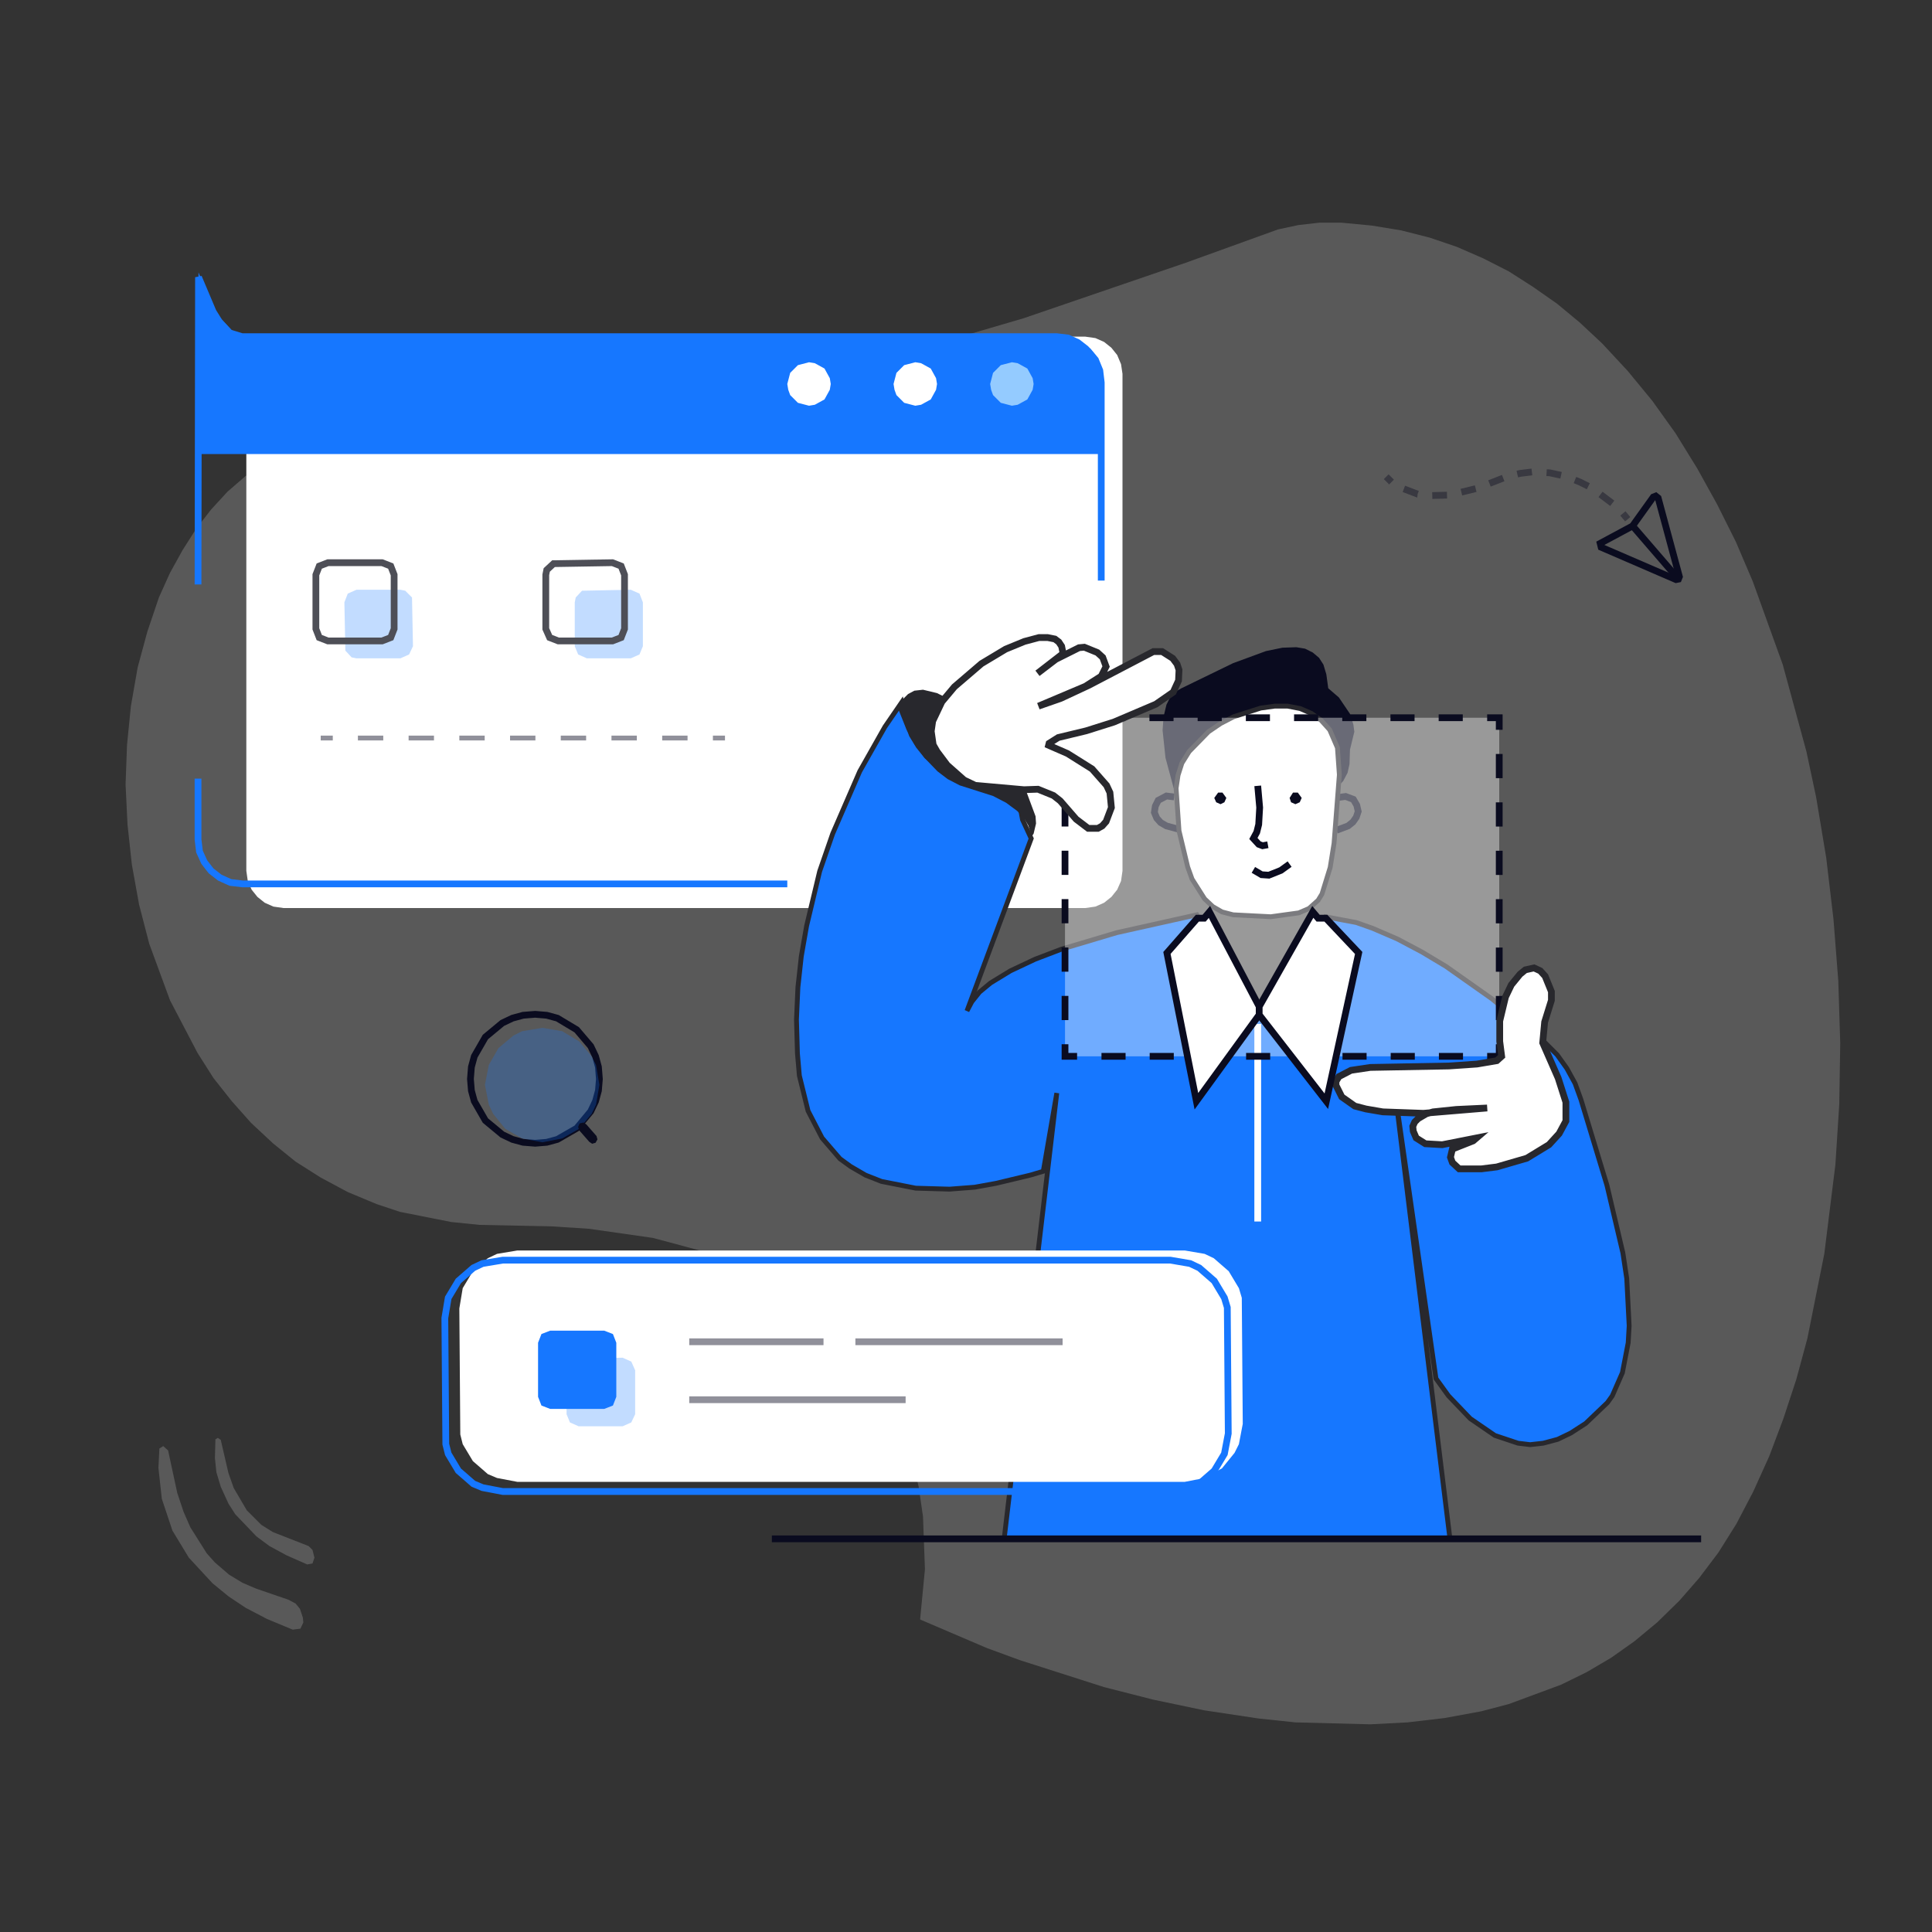 <svg width="400" height="400" viewBox="0 0 400 400" fill="none" xmlns="http://www.w3.org/2000/svg">
<rect x="0" y="0" width="400" height="400" fill="#333333" stroke="none"/>
<g id="Frame">
<g id="Group">
<path id="Vector" d="M277.7 46.1H273.2L268.8 46.6L264.6 47.5L245.5 54.4L211.9 65.9L183.9 74.1L168.8 78.1L153.5 81.6L127.7 86.5L107.6 88.9L97.6 89.7L88 89.9L73.5 89.8L68.3 90.5L63.6 91.7L59.1 93.5L54.8 95.8L50.8 98.6L47.1 101.8L43.7 105.5L40.6 109.5L37.8 113.9L35.2 118.6L32.9 123.7L30.5 130.8L28.5 138.2L27.1 146.2L26.3 154.2L26 162.4L26.4 170.7L27.3 179L28.8 187.3L30.9 195.4L35.2 207.1L40.9 218L44.2 223.2L48 228L52 232.5L56.5 236.7L61.2 240.5L66.4 243.8L72 246.8L78 249.3L82.8 250.9L93.4 253L99.3 253.6L114.1 253.9L121.9 254.4L135.2 256.3L147.5 259.6L152.7 261.6L161.9 266.2L169.6 271.6L172.8 274.5L176.8 278.7L180.1 283L182.9 287.4L187.1 296.5L188.6 301L190.2 307.8L191.1 314L191.5 324.9L190.5 335.3L204.3 341.2L211.1 343.7L228.6 349.3L238.8 351.9L249.3 354.1L260.6 355.8L268.2 356.6L283.7 357L291.4 356.6L299.1 355.7L306.7 354.3L312.4 352.8L323.2 348.8L328.5 346.2L333.6 343.2L338.4 339.8L343.1 335.9L347.7 331.4L351.8 326.7L355.8 321.4L359.5 315.5L363 308.8L366.3 301.5L369.2 293.8L371.9 285.6L374.2 277.1L377.7 259.6L380 241.1L380.8 228.6L381 216L380.6 203.1L379.6 190.3L378.1 177.6L376 165L374 155.6L369.1 137.6L362.9 120.4L359.4 112.2L355.5 104.4L351.4 97L346.9 89.7L342.1 83L337 76.8L331.7 71.1L327.1 66.8L322.4 62.9L317.4 59.4L312.4 56.2L307.1 53.5L301.6 51.1L296 49.2L290.1 47.7L284 46.7L277.7 46.1Z" fill="#DADADA" fill-opacity="0.23"/>
</g>
<g id="Group_2">
<path id="Vector_2" d="M33.001 299.9L32.801 303.9L33.501 310.3L35.701 316.9L39.101 322.5L44.001 327.8L47.301 330.5L50.901 332.9L55.301 335.2L60.601 337.4L62.201 337.2L62.801 335.9L62.701 334.9L62.101 333.1L61.201 332L59.701 331.2L53.001 328.9L50.201 327.7L47.401 326L44.501 323.5L42.801 321.6L39.401 316.2L38.001 313L36.701 309.1L34.801 300.3L33.801 299.4L33.001 299.9Z" fill="#DADADA" fill-opacity="0.23"/>
</g>
<g id="Group_3">
<path id="Vector_3" d="M44.6 298L44.5 301.9L44.8 304.8L45.7 307.8L47.3 311.3L48.7 313.5L53.1 318.1L55.8 320.1L59.3 322L63.6 323.9L64.7 323.7L65.1 322.5L64.7 320.9L63.9 320.1L56.5 317.2L54.1 315.7L51.1 312.7L48.4 308.1L47.3 305L45.7 298.1L45.1 297.7L44.6 298Z" fill="#DADADA" fill-opacity="0.23"/>
</g>
<path id="Vector_4" d="M224.7 188H58.7L56.6 187.7L54.8 186.9L53.3 185.7L52.1 184.2L51.3 182.4L51 180.3V77.4L51.3 75.4L52.1 73.5L53.3 72L54.8 70.8L56.6 70L58.7 69.7H224.7L226.8 70L228.6 70.8L230.1 72L231.3 73.5L232.1 75.4L232.4 77.4V180.3L232.1 182.4L231.3 184.2L230.1 185.7L228.6 186.9L226.8 187.7L224.7 188Z" fill="white"/>
<g id="Group_4">
<g id="Group_5">
<path id="Vector_5" d="M82.901 136.3H73.801L72.801 136.1L71.501 134.7L71.301 124.7L72.001 122.9L73.801 122.1H82.901L83.901 122.3L85.301 123.7L85.501 133.8L84.701 135.5L82.901 136.3Z" fill="#1677FF" fill-opacity="0.26"/>
</g>
<path id="Vector_6" d="M79.1 132.7H67.9L66.1 132L65.4 130.2V119L66.1 117.2L67.9 116.5H79.1L80.9 117.2L81.6 119V130.2L80.9 132L79.1 132.7Z" stroke="#4E4F57" stroke-width="1.4"/>
<g id="Group_6">
<path id="Vector_7" d="M130.6 136.3H121.5L119.7 135.5L119 133.8V124.7L119.2 123.7L120.5 122.3L130.6 122.1L132.4 122.9L133.1 124.7V133.8L132.4 135.5L130.6 136.3Z" fill="#1677FF" fill-opacity="0.26"/>
</g>
<path id="Vector_8" d="M126.8 132.7H115.6L113.8 132L113 130.2V119L113.2 118L114.6 116.7L126.8 116.5L128.6 117.2L129.3 119V130.2L128.6 132L126.8 132.7Z" stroke="#4E4F57" stroke-width="1.4"/>
<g id="Group_7">
<g id="Group_8">
<path id="Vector_9" d="M66.4 152.8H68.9" stroke="#0A0B1F" stroke-opacity="0.45"/>
<path id="Vector_10" d="M74.1 152.8H145" stroke="#0A0B1F" stroke-opacity="0.45" stroke-dasharray="5.25 5.25"/>
<path id="Vector_11" d="M147.6 152.8H150.1" stroke="#0A0B1F" stroke-opacity="0.45"/>
</g>
</g>
<path id="Vector_12" d="M163 183H50.2L47.7 182.7L45.5 181.7L43.7 180.3L42.3 178.5L41.3 176.3L41 173.8V161.2" stroke="#1677FF" stroke-width="1.4"/>
<path id="Vector_13" d="M41 121L41.1 57.4L44.1 64.5L45.4 66.6L47.9 69.3L50.2 70H218.8L221.3 70.3L223.5 71.3L225.3 72.7L226.8 74.5L227.7 76.7L228 79.2V120.2" stroke="#1677FF" stroke-width="1.4"/>
<path id="Vector_14" d="M228 94H41L41.1 56.4L44.1 63.5L45.4 65.6L47.9 68.3L50.2 69H218.8L221.3 69.3L223.5 70.3L225.3 71.7L226.8 73.5L227.7 75.7L228 78.2V94Z" fill="#1677FF"/>
<path id="Vector_15" d="M214 79.5L213.8 80.7L212.7 82.7L210.7 83.8L209.5 84L207.2 83.4L205.6 81.8L205.2 80.7L205 79.5L205.6 77.2L207.2 75.6L209.5 75L210.7 75.2L212.7 76.3L213.8 78.3L214 79.5Z" fill="#94CBFF"/>
<path id="Vector_16" d="M194 79.5L193.8 80.7L192.7 82.7L190.7 83.8L189.5 84L187.2 83.4L185.6 81.8L185.2 80.7L185 79.5L185.6 77.2L187.2 75.6L189.5 75L190.7 75.2L192.7 76.3L193.8 78.3L194 79.5Z" fill="white"/>
<path id="Vector_17" d="M172 79.5L171.8 80.7L170.7 82.7L168.7 83.8L167.5 84L165.2 83.4L163.6 81.8L163.2 80.7L163 79.5L163.6 77.2L165.2 75.6L167.5 75L168.7 75.2L170.7 76.3L171.8 78.3L172 79.5Z" fill="white"/>
</g>
<path id="Vector_18" d="M347.701 119.4L343.301 103.1L342.801 102.7L342.301 102.9L338.001 108.9L331.301 112.5L331.501 113.3L347.001 120L347.501 119.9L347.701 119.4Z" stroke="#0A0B1F" stroke-width="1.4"/>
<path id="Vector_19" d="M347.599 120L338.199 109.1" stroke="#0A0B1F" stroke-width="1.4"/>
<g id="Group_9">
<g id="Group_10">
<path id="Vector_20" d="M337 107.5L336 106.3" stroke="#0A0B1F" stroke-opacity="0.41" stroke-width="1.4"/>
<path id="Vector_21" d="M333.801 104.2L329.701 101.1L327.101 99.8L324.101 98.6L320.901 97.9L317.301 97.7L314.801 98L312.201 98.6L305.801 101.1L300.101 102.5L296.401 102.6L293.501 102.3L289.301 100.7" stroke="#0A0B1F" stroke-opacity="0.41" stroke-width="1.4" stroke-dasharray="3.05 3.05"/>
<path id="Vector_22" d="M288.1 99.8L287 98.7" stroke="#0A0B1F" stroke-opacity="0.41" stroke-width="1.4"/>
</g>
</g>
<g id="Group_11">
<path id="Vector_23" d="M247.8 189.4L231.2 193.1L219.8 196.5L214.3 198.6L209.2 201L205.1 203.5L202.8 205.4L201.2 207.4L200.2 209.3L213.5 173.6L211.7 169.7L211 166L210.1 165L207.5 163.3L204.6 162L197.8 160.6L195.2 159.3L191.8 156.6L190.1 154.5L188.7 152.2L187.6 149.2L186.7 145.4L183.2 150.5L178 159.7L172.4 172.6L169.7 180.4L167 191.7L165.9 198L165.2 204.4L164.9 211.1L165.1 218.1L165.5 222.7L167.3 230L170.2 235.6L173.9 239.9L176.1 241.5L179.2 243.3L182.5 244.6L189.6 246L196.6 246.2L201.8 245.8L206.2 245L213.3 243.3L216 242.5L218.8 226.3L207.9 318.6H300.2L289 227.5L297.3 285.4L299.9 289L304.4 293.7L309.5 297.2L314.3 298.8L316.8 299.1L319.5 298.8L322.5 298L325.2 296.7L328.3 294.7L332.8 290.4L333.8 289L335.9 284.2L337.1 278L337.3 274.5L336.8 264.7L336 259.4L332.7 245.4L327.3 227.6L326.1 224.3L324.4 221.2L322.4 218.4L319.9 215.9L308.9 206.8L299.4 200.1L294.4 197.1L289.3 194.4L284.2 192.2L280.8 191L274.4 189.8L260.6 210.4L247.8 189.4Z" fill="#1677FF" stroke="#28282D"/>
<path id="Vector_24" d="M159.801 318.6H352.201" stroke="#0A0B1F" stroke-width="1.4"/>
<path id="Vector_25" d="M260.4 212V252.9" stroke="white" stroke-width="1.4"/>
<path id="Vector_26" d="M243.5 160.7H245.1L247.2 159.3L248.3 157.5L249 155.2L249.6 151.5L258.4 151.1L264.5 149.7L267.5 148.6L268.4 145.3L254.6 142.8L249.2 146.2L243.5 160.7Z" fill="#010048"/>
<path id="Vector_27" d="M243.001 163.2L241.301 156.9L240.701 151.2L240.901 148.4L241.501 145.9L242.201 144.5L243.201 143.3L244.601 142.5L255.301 137.3L262.101 134.8L265.501 134.1L268.401 134L270.201 134.3L271.801 135.1L273.101 136.2L274.001 137.6L274.601 139.6L275.001 142.5L277.201 144.4L279.501 147.8L280.201 150L280.401 151.5L279.501 155.2L279.401 158.2L279.001 160L278.101 161.7L276.701 163.2L276.201 158L275.601 155.8L273.601 151.6L272.001 150L269.301 148.7H264.101L258.001 149.7L253.201 151.8L249.201 155.1L246.301 158.4L243.001 163.2Z" fill="#0A0B1F"/>
<path id="Vector_28" d="M277.101 165.1L278.601 164.9L280.201 165.5L280.901 166.7L281.201 168L280.801 169.2L280.101 170.2L279.101 171L276.701 171.9" stroke="#0A0B1F" stroke-width="1.4"/>
<path id="Vector_29" d="M243.1 165L241.5 164.8L239.8 165.7L239.2 166.9L239 168.2L239.5 169.4L240.3 170.3L241.5 171L244.1 171.7" stroke="#0A0B1F" stroke-width="1.4"/>
<path id="Vector_30" d="M243.5 163.2L244.1 172L245.9 179.5L246.8 182L249.4 186.1L251.1 187.7L253 188.8L255.3 189.4L263.1 189.8L268.9 189L271 188.1L272.9 186.4L273.7 185.1L275.4 179.6L276.2 174.6L277.3 160.4L276.9 154.8L275.3 151.1L273.5 149.1L271.5 147.7L269.2 146.7L266.6 146.2H263.9L261 146.6L255.4 148.4L252.7 149.8L250.2 151.5L246.2 155.6L244.7 158L243.9 160.5L243.5 163.2Z" fill="white" stroke="#28282D"/>
<g id="Group_12">
<path id="Vector_31" d="M220.5 148.6H310.4V218.7H220.5V148.6Z" fill="white" fill-opacity="0.39"/>
</g>
<g id="Group_13">
<g id="Group_14">
<path id="Vector_32" d="M310.4 216.2V218.7H307.9" stroke="#0A0B1F" stroke-width="1.4"/>
<path id="Vector_33" d="M302.9 218.7H225.5" stroke="#0A0B1F" stroke-width="1.4" stroke-dasharray="4.99 4.99"/>
<path id="Vector_34" d="M223 218.7H220.5V216.2" stroke="#0A0B1F" stroke-width="1.4"/>
<path id="Vector_35" d="M220.5 211.2V153.6" stroke="#0A0B1F" stroke-width="1.4" stroke-dasharray="5.01 5.01"/>
<path id="Vector_36" d="M220.5 151.1V148.6H223" stroke="#0A0B1F" stroke-width="1.4"/>
<path id="Vector_37" d="M228 148.6H305.4" stroke="#0A0B1F" stroke-width="1.4" stroke-dasharray="4.99 4.99"/>
<path id="Vector_38" d="M307.9 148.6H310.4V151.1" stroke="#0A0B1F" stroke-width="1.4"/>
<path id="Vector_39" d="M310.4 156.1V213.7" stroke="#0A0B1F" stroke-width="1.4" stroke-dasharray="5.01 5.01"/>
</g>
</g>
<path id="Vector_40" d="M322.802 234.7L320.702 237L316.102 239.8L309.902 241.6L306.702 242H302.102L300.702 240.7L300.302 239.6L300.702 237.9L305.002 236.2L305.702 235.6L298.602 237L295.102 236.8L293.202 235.6L292.602 234.2L292.502 233.2L292.902 232.3L293.602 231.6L295.302 230.6L296.702 230.2L301.502 229.7L307.902 229.4L294.702 230.5L286.302 230.2L282.802 229.6L280.502 229L277.802 227.1L276.602 224.7V223.9L277.202 222.9L279.702 221.6L283.702 221L300.002 220.7L305.802 220.3L309.902 219.6L310.902 218.7L310.502 215.6V211.4L311.702 206.4L312.902 203.9L314.702 201.7L315.802 200.8L317.602 200.4L318.902 201L319.902 202.1L321.202 205.3V207.1L319.802 211.6L319.402 215.9L322.602 223.2L324.202 228.2V232.1L322.802 234.7Z" fill="white" stroke="#28282D" stroke-width="1.4"/>
<path id="Vector_41" d="M185.9 146.6L187.7 151.1L189.3 154L191.4 156.9L194.1 159.7L196.2 161.3L198.7 162.6L205.6 164.8L208.3 166.2L210.6 167.9L212 169.4L212.9 170.9L213.6 173.2L214 172.6L214.5 170.5L214.4 169L212.5 163.9L210.3 160.1L207.4 156.1L200.1 147.9L196 144.5L194 143.5L191.1 142.8L189.3 143L188 143.7L187 144.7L185.9 146.6Z" fill="#28282D"/>
<path id="Vector_42" d="M212.001 163.5L214.901 163.4L218.101 164.7L219.501 165.8L222.801 169.6L225.301 171.5H227.301L228.201 171L229.001 170.1L230.101 167.2L229.801 164.1L229.101 162.6L226.101 159.2L221.001 156L217.101 154.3L217.201 153.9L219.101 152.7L224.901 151.3L230.601 149.5L239.301 145.8L242.901 143.3L244.001 140.9L244.101 138.7L243.701 137.5L242.801 136.3L240.601 134.9H238.801L225.401 141.9L219.601 144.6L215.001 146.2L224.701 142.1L228.001 140L229.001 138L228.301 136.1L227.201 135.1L224.501 134L223.401 134.1L218.601 136.5L214.801 139.4L220.101 135.3L219.801 133.8L219.201 132.9L218.401 132.3L216.901 132H215.101L212.101 132.8L208.201 134.4L203.201 137.4L197.601 142.2L195.001 145.3L193.101 149.3L192.801 151.4L193.201 154.2L194.001 155.6L196.101 158.4L199.601 161.5L201.901 162.6L212.001 163.5Z" fill="white" stroke="#28282D" stroke-width="1.4"/>
<path id="Vector_43" d="M260.4 162.7L260.8 167.2L260.6 170.7L260.2 172.3L259.5 173.6L260.6 174.8L261.4 175.1L262.5 174.9" stroke="#0A0B1F" stroke-width="1.4"/>
<path id="Vector_44" d="M259.5 180.1L261.2 181.1L262.7 181.2L265.2 180.2L267 178.9" stroke="#0A0B1F" stroke-width="1.4"/>
<path id="Vector_45" d="M252.7 166.5L251.8 166.1L251.4 165.2L252.2 164.1H253.1L253.9 165.2L253.5 166.1L252.7 166.5Z" fill="#0A0B1F"/>
<path id="Vector_46" d="M268.2 166.5L267.3 166.1L267 165.2L267.7 164.1H268.7L269.5 165.2L269.1 166.1L268.2 166.5Z" fill="#0A0B1F"/>
<path id="Vector_47" d="M250.402 188.8L249.302 190.1H247.902L241.602 197.3L247.702 228L260.702 210.1V208.4L250.402 188.8Z" fill="white" stroke="#0A0B1F" stroke-width="1.4"/>
<path id="Vector_48" d="M271.801 188.8L272.901 190.1H274.501L281.301 197.3L274.601 228L260.701 210.1V208.4L271.801 188.8Z" fill="white" stroke="#0A0B1F" stroke-width="1.4"/>
</g>
<path id="Vector_49" d="M245.3 306.8H107.1L102.9 306L101 305.2L97.9 302.5L95.8 299L95.3 297L95.1 270.9L95.8 266.7L97.9 263.2L101 260.5L102.9 259.6L107.1 258.9H245.3L249.4 259.6L251.3 260.5L254.4 263.2L256.5 266.7L257.1 268.7L257.3 294.8L256.5 299L255.6 300.8L253 304L249.4 306L245.3 306.8Z" fill="white"/>
<path id="Vector_50" d="M242.3 308.8H104.1L99.9 308L98 307.2L94.9 304.5L92.8 301L92.3 299L92.1 272.9L92.8 268.7L94.9 265.2L98 262.5L99.9 261.6L104.1 260.9H242.3L246.4 261.6L248.3 262.5L251.4 265.2L253.5 268.7L254.1 270.7L254.3 296.8L253.5 301L251.4 304.5L248.3 307.2L246.4 308L242.3 308.8Z" stroke="#1677FF" stroke-width="1.4"/>
<g id="Group_15">
<path id="Vector_51" d="M142.699 277.8H170.499" stroke="#0A0B1F" stroke-opacity="0.45" stroke-width="1.4"/>
</g>
<g id="Group_16">
<path id="Vector_52" d="M177.1 277.8H220" stroke="#0A0B1F" stroke-opacity="0.45" stroke-width="1.4"/>
</g>
<g id="Group_17">
<path id="Vector_53" d="M142.699 289.8H187.499" stroke="#0A0B1F" stroke-opacity="0.45" stroke-width="1.4"/>
</g>
<g id="Group_18">
<path id="Vector_54" d="M128.901 295.3H119.801L118.001 294.5L117.301 292.8V283.7L117.501 282.7L118.801 281.3L128.901 281.1L130.701 281.9L131.501 283.7V292.8L130.701 294.5L128.901 295.3Z" fill="#1677FF" fill-opacity="0.26"/>
</g>
<path id="Vector_55" d="M125.1 291.7H113.9L112.1 291L111.4 289.2V278L112.1 276.2L113.9 275.5H125.1L126.9 276.2L127.6 278V289.2L126.9 291L125.1 291.7Z" fill="#1677FF"/>
<path id="Vector_56" d="M124.1 223.4L123.9 225.8L123.3 228L122.3 230.1L119.4 233.6L115.4 235.9L113.2 236.5L110.8 236.7L108.3 236.5L106.1 235.9L104 234.9L100.5 232L98.2 228L97.6 225.8L97.4 223.4L97.6 220.9L98.2 218.7L100.5 214.7L104 211.8L106.1 210.8L108.3 210.2L110.8 210L113.2 210.2L115.4 210.8L119.4 213.2L122.3 216.6L123.3 218.7L123.9 220.9L124.1 223.4Z" stroke="#0A0B1F" stroke-width="1.4"/>
<g id="Group_19">
<path id="Vector_57" d="M112.3 236.5L108.1 235.7L104.6 233.7L102.1 230.6L101.2 228.7L100.4 224.6L101.2 220.5L103.2 217L106.3 214.4L108.1 213.5L112.3 212.8L116.4 213.5L119.9 215.6L122.5 218.7L123.4 220.5L124.1 224.6L123.4 228.7L122.5 230.6L119.9 233.7L116.4 235.7L112.3 236.5Z" fill="#1677FF" fill-opacity="0.26"/>
</g>
<path id="Vector_58" d="M123.299 236.6L122.599 236.8L121.999 236.4L119.899 234L119.699 233.3L119.999 232.6L120.799 232.4L121.399 232.8L123.499 235.2L123.699 235.9L123.299 236.6Z" fill="#0A0B1F"/>
</g>
</svg>
